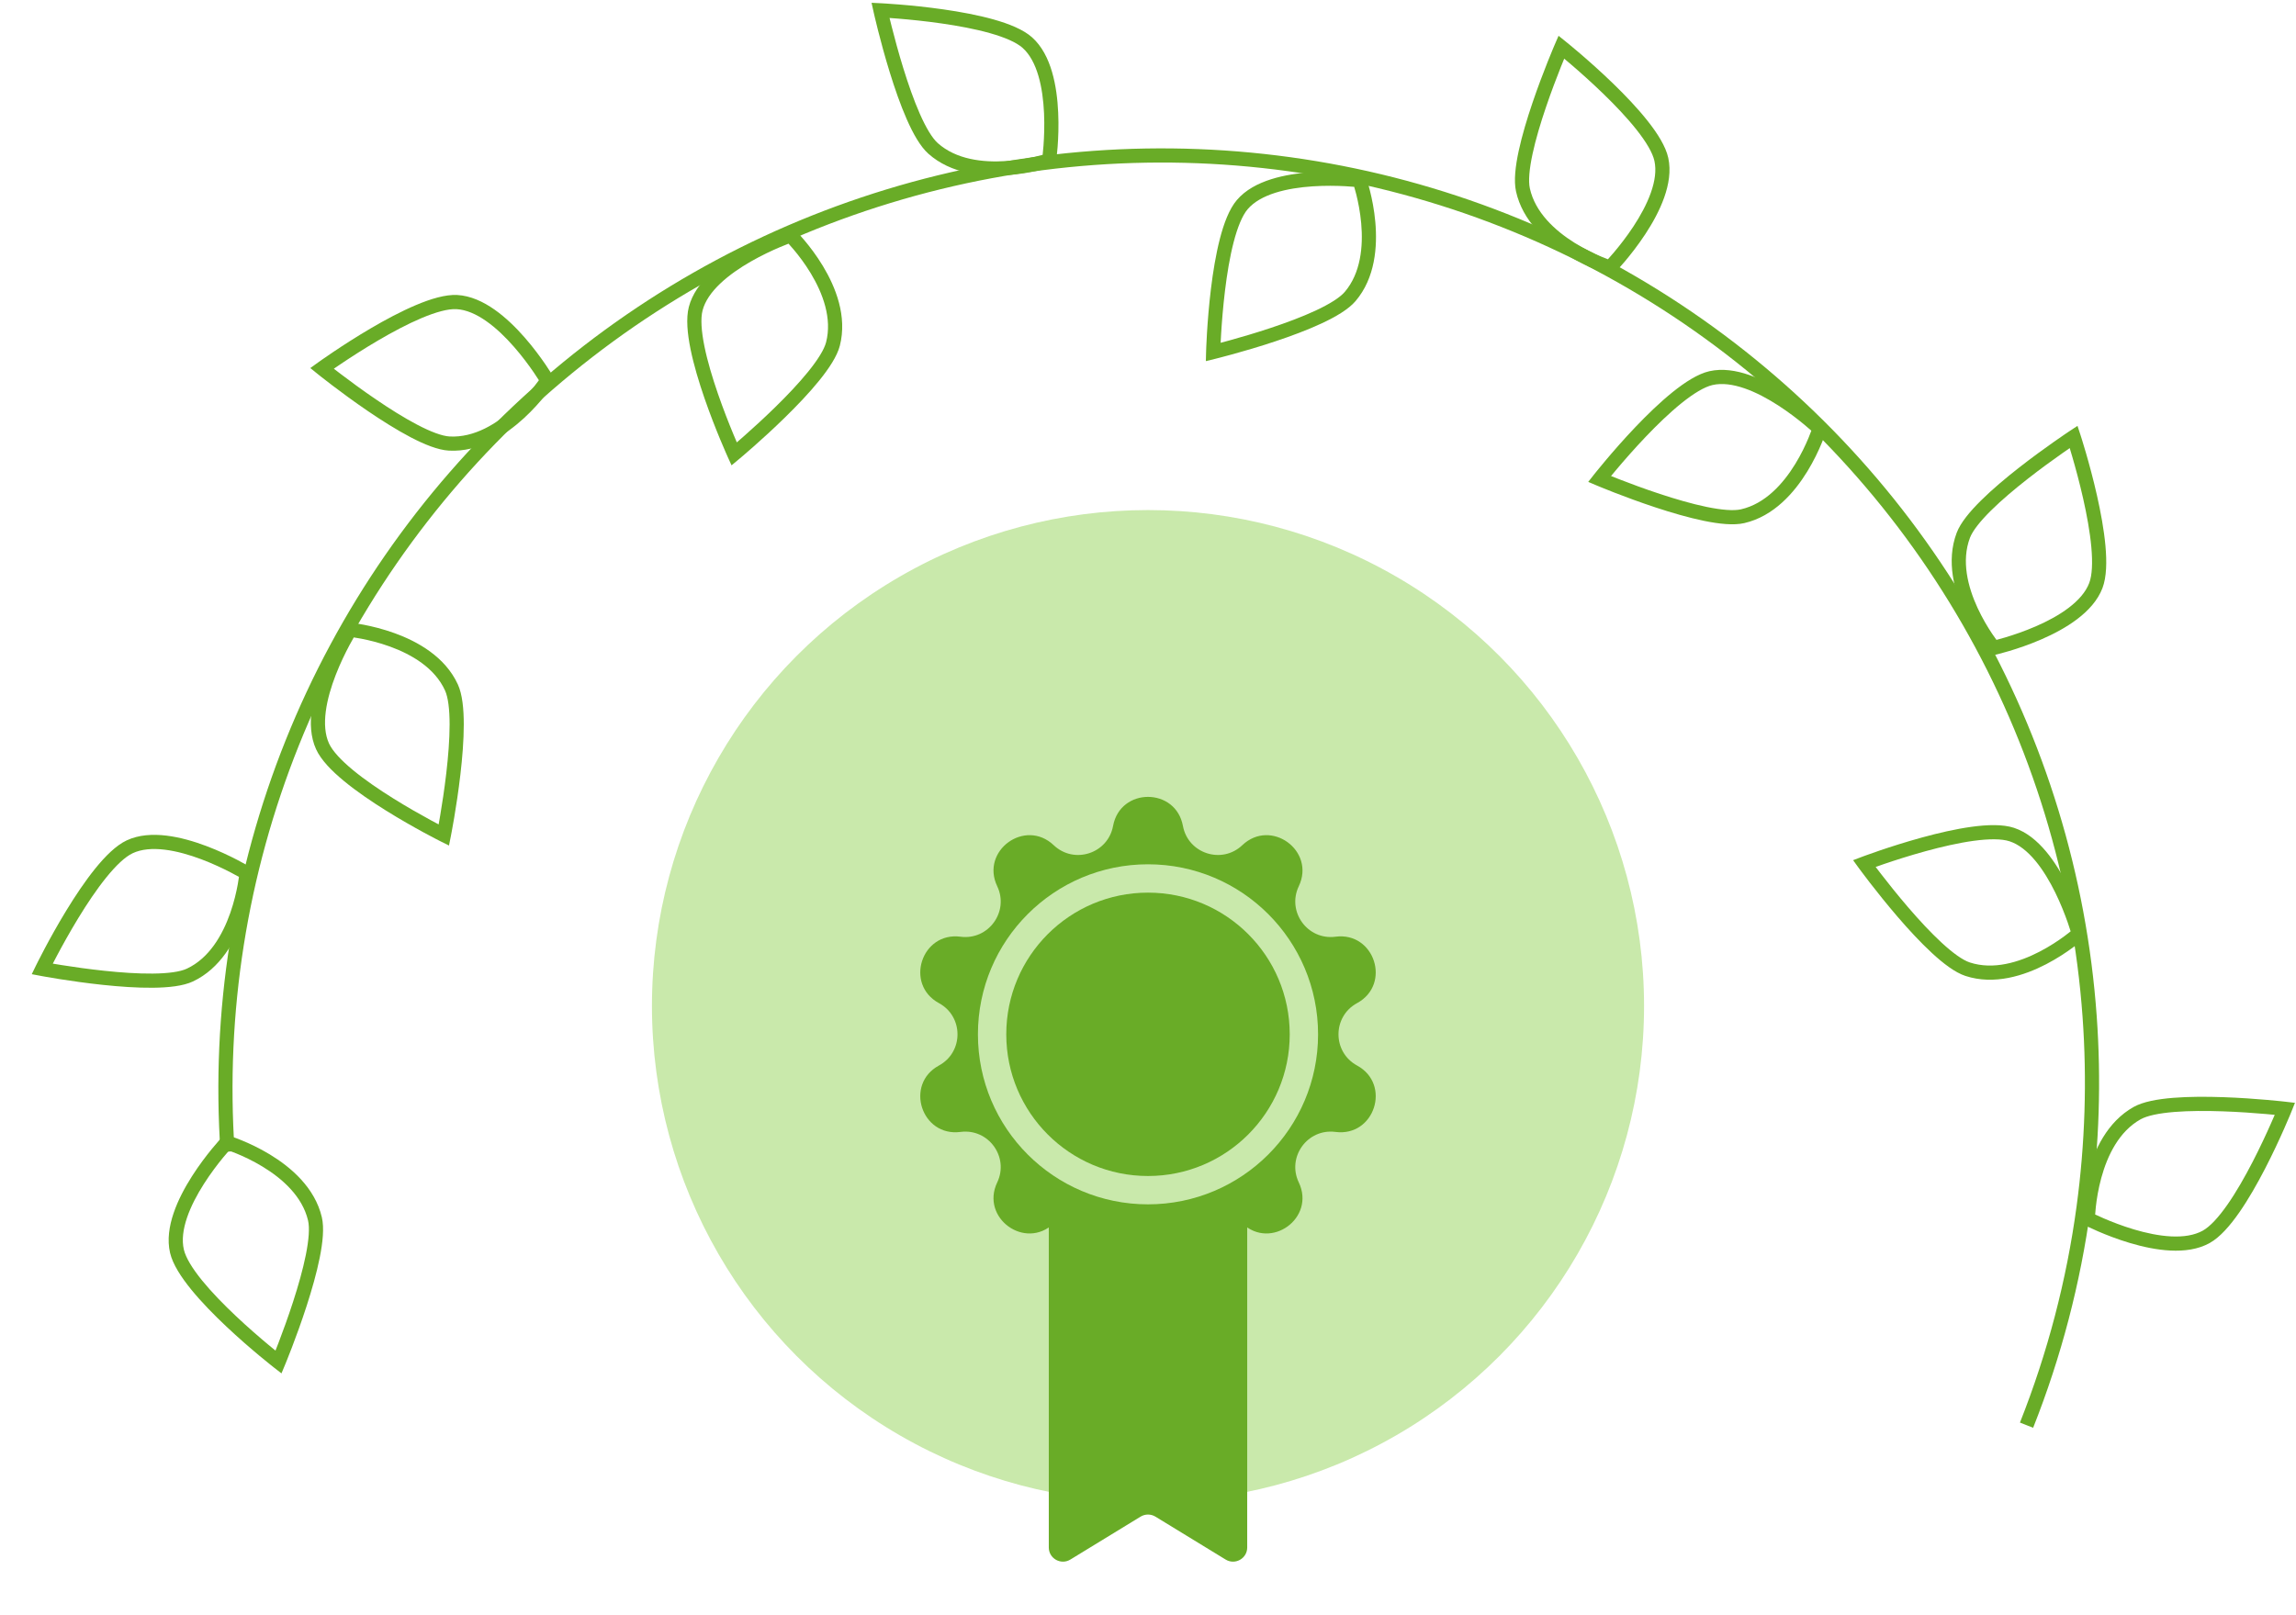 <svg width="162" height="114" viewBox="0 0 162 114" fill="none" xmlns="http://www.w3.org/2000/svg">
<g clip-path="url(#clip0_3215_1989)">
<path fill-rule="evenodd" clip-rule="evenodd" d="M36.919 28.006C44.257 21.275 53.015 16.272 62.544 13.368C72.073 10.463 82.129 9.732 91.966 11.228C101.803 12.724 111.169 16.41 119.371 22.011C127.572 27.612 134.399 34.986 139.344 43.586C144.289 52.186 147.226 61.792 147.937 71.691C148.264 76.233 148.117 80.783 147.51 85.27C146.793 90.563 145.435 95.769 143.453 100.77L142.523 100.402C144.475 95.476 145.813 90.349 146.519 85.136C147.117 80.717 147.261 76.235 146.94 71.762C146.239 62.014 143.347 52.554 138.477 44.085C133.607 35.615 126.884 28.353 118.807 22.837C110.729 17.32 101.504 13.69 91.815 12.217C82.126 10.743 72.222 11.463 62.835 14.324C53.449 17.185 44.823 22.113 37.594 28.743C30.366 35.373 24.722 43.535 21.081 52.624C17.439 61.713 15.893 71.495 16.556 81.247L15.559 81.315C14.885 71.413 16.455 61.48 20.152 52.252C23.85 43.024 29.58 34.737 36.919 28.006Z" fill="#69AC27"/>
<path fill-rule="evenodd" clip-rule="evenodd" d="M161.683 78.442L161.219 78.255L161.277 77.759L161.927 77.835L161.683 78.442ZM147.315 86.02C146.815 86.013 146.815 86.013 146.815 86.013L146.815 86.011L146.815 86.007L146.815 85.992C146.815 85.98 146.816 85.963 146.817 85.94C146.818 85.896 146.821 85.831 146.826 85.749C146.835 85.586 146.852 85.352 146.883 85.067C146.946 84.498 147.066 83.716 147.297 82.871C147.753 81.202 148.671 79.173 150.549 78.124C151.216 77.752 152.246 77.571 153.334 77.483C154.444 77.393 155.698 77.395 156.87 77.436C158.043 77.477 159.144 77.557 159.951 77.628C160.355 77.663 160.685 77.695 160.915 77.719C161.031 77.731 161.121 77.741 161.182 77.748L161.252 77.756L161.271 77.758L161.277 77.759C161.277 77.759 161.277 77.759 161.219 78.255C161.683 78.442 161.683 78.442 161.683 78.442L161.681 78.448L161.674 78.465L161.647 78.531C161.623 78.589 161.588 78.673 161.543 78.781C161.453 78.995 161.322 79.302 161.157 79.675C160.827 80.421 160.36 81.431 159.815 82.486C159.271 83.538 158.643 84.646 157.989 85.584C157.347 86.504 156.636 87.324 155.912 87.728C155.09 88.188 154.107 88.308 153.142 88.261C152.171 88.213 151.174 87.994 150.285 87.73C149.394 87.464 148.596 87.149 148.022 86.901C147.735 86.776 147.502 86.668 147.341 86.591C147.26 86.552 147.197 86.521 147.154 86.499L147.104 86.474L147.09 86.467L147.087 86.465L147.085 86.465C147.085 86.465 147.085 86.464 147.315 86.02ZM147.315 86.02L146.815 86.013L146.81 86.322L147.085 86.465L147.315 86.02ZM147.829 85.716C147.977 85.786 148.178 85.878 148.42 85.983C148.969 86.221 149.728 86.52 150.57 86.771C151.415 87.022 152.329 87.22 153.191 87.262C154.057 87.305 154.829 87.188 155.425 86.855C155.937 86.569 156.538 85.915 157.169 85.011C157.787 84.125 158.392 83.06 158.927 82.026C159.46 80.995 159.918 80.004 160.242 79.271C160.341 79.049 160.427 78.851 160.499 78.683C160.317 78.665 160.104 78.645 159.864 78.624C159.069 78.555 157.986 78.475 156.835 78.435C155.682 78.395 154.471 78.394 153.414 78.48C152.335 78.567 151.498 78.74 151.037 78.998C149.516 79.847 148.695 81.548 148.262 83.134C148.048 83.916 147.936 84.644 147.877 85.176C147.853 85.392 147.839 85.575 147.829 85.716Z" fill="#69AC27"/>
<path fill-rule="evenodd" clip-rule="evenodd" d="M146.787 30.679L146.312 30.835L146.036 30.417L146.583 30.057L146.787 30.679ZM140.666 45.726C140.279 46.043 140.279 46.043 140.279 46.042L140.277 46.041L140.275 46.038L140.266 46.026C140.258 46.017 140.247 46.003 140.233 45.986C140.206 45.95 140.166 45.9 140.117 45.834C140.019 45.703 139.882 45.513 139.722 45.275C139.404 44.798 138.993 44.123 138.626 43.327C137.901 41.757 137.298 39.613 138.06 37.601C138.331 36.887 139.003 36.086 139.779 35.319C140.571 34.535 141.532 33.729 142.455 33.007C143.38 32.283 144.274 31.636 144.937 31.171C145.269 30.938 145.543 30.75 145.734 30.62C145.83 30.555 145.905 30.505 145.957 30.47L146.016 30.431L146.031 30.421L146.036 30.417C146.037 30.417 146.036 30.417 146.312 30.835C146.787 30.679 146.787 30.679 146.787 30.679L146.789 30.686L146.795 30.703L146.816 30.771C146.835 30.83 146.863 30.917 146.898 31.028C146.967 31.25 147.064 31.57 147.178 31.962C147.405 32.745 147.698 33.818 147.959 34.976C148.22 36.133 148.452 37.385 148.555 38.523C148.656 39.641 148.64 40.725 148.346 41.501C148.012 42.382 147.338 43.106 146.568 43.691C145.795 44.28 144.89 44.754 144.039 45.123C143.187 45.494 142.373 45.766 141.774 45.945C141.474 46.035 141.227 46.102 141.053 46.146C140.967 46.168 140.898 46.185 140.851 46.197L140.797 46.209L140.782 46.213L140.777 46.214C140.776 46.214 140.776 46.214 140.666 45.726ZM140.666 45.726L140.279 46.042L140.474 46.282L140.777 46.214L140.666 45.726ZM140.864 45.162C141.022 45.121 141.235 45.062 141.488 44.987C142.061 44.815 142.835 44.556 143.641 44.206C144.45 43.855 145.276 43.418 145.963 42.895C146.654 42.37 147.169 41.785 147.411 41.146C147.619 40.598 147.658 39.71 147.559 38.613C147.462 37.536 147.24 36.331 146.984 35.197C146.728 34.063 146.441 33.011 146.217 32.241C146.15 32.008 146.088 31.801 146.035 31.626C145.885 31.729 145.709 31.851 145.512 31.989C144.858 32.448 143.978 33.084 143.072 33.794C142.163 34.505 141.236 35.284 140.482 36.029C139.713 36.791 139.183 37.462 138.995 37.956C138.378 39.585 138.844 41.415 139.533 42.908C139.873 43.644 140.256 44.273 140.553 44.718C140.674 44.899 140.781 45.049 140.864 45.162Z" fill="#69AC27"/>
<path fill-rule="evenodd" clip-rule="evenodd" d="M131.362 60.478L131.539 60.946L131.134 61.24L130.75 60.71L131.362 60.478ZM146.673 65.905C147.007 66.277 147.007 66.277 147.007 66.277L147.005 66.278L147.002 66.281L146.991 66.291C146.982 66.299 146.969 66.31 146.952 66.325C146.918 66.354 146.869 66.396 146.806 66.448C146.679 66.552 146.496 66.698 146.265 66.868C145.804 67.208 145.148 67.649 144.37 68.053C142.834 68.849 140.72 69.549 138.676 68.879C137.95 68.641 137.118 68.006 136.317 67.266C135.498 66.511 134.649 65.588 133.885 64.699C133.119 63.808 132.433 62.944 131.937 62.304C131.69 61.983 131.489 61.718 131.351 61.532C131.282 61.44 131.228 61.367 131.191 61.317L131.149 61.26L131.138 61.245L131.134 61.24C131.134 61.24 131.134 61.24 131.539 60.946C131.362 60.478 131.362 60.478 131.362 60.478L131.368 60.476L131.385 60.469L131.452 60.444C131.511 60.423 131.596 60.391 131.706 60.352C131.924 60.272 132.239 60.16 132.625 60.029C133.397 59.766 134.456 59.425 135.601 59.111C136.744 58.797 137.984 58.508 139.116 58.353C140.229 58.201 141.313 58.168 142.101 58.426C142.996 58.719 143.751 59.36 144.371 60.102C144.993 60.847 145.508 61.73 145.916 62.562C146.325 63.397 146.634 64.197 146.841 64.787C146.944 65.083 147.022 65.327 147.075 65.499C147.101 65.584 147.121 65.652 147.134 65.698L147.15 65.752L147.154 65.767L147.155 65.772C147.155 65.772 147.155 65.773 146.673 65.905ZM146.673 65.905L147.007 66.277L147.237 66.071L147.155 65.772L146.673 65.905ZM146.1 65.733C146.052 65.576 145.984 65.367 145.897 65.118C145.699 64.553 145.405 63.792 145.018 63.002C144.63 62.211 144.156 61.405 143.603 60.743C143.047 60.077 142.438 59.589 141.789 59.376C141.232 59.194 140.343 59.195 139.252 59.344C138.181 59.49 136.987 59.767 135.865 60.075C134.745 60.382 133.707 60.717 132.948 60.975C132.718 61.054 132.514 61.125 132.342 61.186C132.451 61.331 132.581 61.502 132.729 61.692C133.217 62.324 133.892 63.174 134.643 64.047C135.395 64.922 136.216 65.813 136.995 66.531C137.79 67.266 138.485 67.764 138.987 67.929C140.643 68.471 142.449 67.922 143.91 67.165C144.629 66.792 145.24 66.381 145.671 66.063C145.846 65.934 145.991 65.821 146.1 65.733Z" fill="#69AC27"/>
<path fill-rule="evenodd" clip-rule="evenodd" d="M112.467 33.496L112.86 33.806L112.665 34.266L112.062 34.011L112.467 33.496ZM128.383 30.248C128.861 30.395 128.861 30.395 128.861 30.395L128.86 30.397L128.859 30.401L128.855 30.415C128.851 30.427 128.846 30.443 128.839 30.464C128.825 30.507 128.804 30.568 128.777 30.645C128.722 30.799 128.64 31.019 128.53 31.284C128.311 31.813 127.976 32.529 127.518 33.276C126.612 34.75 125.162 36.441 123.066 36.921C122.321 37.092 121.281 36.977 120.213 36.757C119.122 36.532 117.918 36.179 116.805 35.811C115.69 35.443 114.656 35.057 113.901 34.764C113.524 34.617 113.215 34.493 113.001 34.405C112.894 34.361 112.81 34.327 112.753 34.303L112.688 34.276L112.671 34.269L112.665 34.266C112.665 34.266 112.665 34.266 112.86 33.806C112.467 33.496 112.466 33.497 112.467 33.496L112.471 33.491L112.482 33.477L112.527 33.421C112.566 33.372 112.623 33.301 112.696 33.211C112.842 33.03 113.055 32.772 113.318 32.46C113.843 31.837 114.574 30.998 115.393 30.138C116.211 29.28 117.124 28.393 118.014 27.676C118.889 26.973 119.8 26.384 120.608 26.199C121.527 25.989 122.504 26.148 123.417 26.464C124.335 26.782 125.232 27.272 126.011 27.775C126.792 28.279 127.469 28.805 127.95 29.205C128.191 29.404 128.384 29.573 128.518 29.693C128.584 29.753 128.636 29.8 128.672 29.833L128.713 29.872L128.724 29.882L128.727 29.885L128.728 29.886C128.728 29.886 128.728 29.886 128.383 30.248ZM128.383 30.248L128.861 30.395L128.952 30.099L128.728 29.886L128.383 30.248ZM127.804 30.396C127.681 30.287 127.515 30.143 127.312 29.974C126.851 29.592 126.207 29.092 125.468 28.615C124.728 28.137 123.906 27.691 123.09 27.409C122.27 27.126 121.497 27.021 120.832 27.174C120.26 27.305 119.499 27.765 118.641 28.455C117.799 29.133 116.92 29.986 116.117 30.828C115.316 31.669 114.599 32.492 114.082 33.105C113.925 33.29 113.787 33.456 113.671 33.597C113.84 33.665 114.039 33.744 114.264 33.831C115.008 34.121 116.025 34.5 117.119 34.861C118.214 35.223 119.377 35.563 120.415 35.777C121.475 35.995 122.327 36.065 122.842 35.946C124.54 35.557 125.805 34.155 126.665 32.753C127.09 32.062 127.401 31.395 127.607 30.901C127.69 30.7 127.755 30.528 127.804 30.396Z" fill="#69AC27"/>
<path fill-rule="evenodd" clip-rule="evenodd" d="M85.099 24.833L85.599 24.846L85.717 25.332L85.082 25.487L85.099 24.833ZM95.925 12.721C96.396 12.554 96.396 12.554 96.396 12.554L96.396 12.556L96.398 12.56L96.403 12.573C96.406 12.585 96.412 12.601 96.419 12.623C96.433 12.665 96.453 12.726 96.478 12.805C96.526 12.961 96.591 13.186 96.661 13.464C96.801 14.02 96.961 14.794 97.039 15.667C97.193 17.39 97.04 19.612 95.645 21.249C95.15 21.831 94.247 22.359 93.259 22.821C92.249 23.292 91.073 23.728 89.961 24.098C88.847 24.469 87.787 24.777 87.006 24.992C86.616 25.1 86.294 25.184 86.07 25.242C85.958 25.271 85.87 25.293 85.81 25.308L85.742 25.326L85.724 25.33L85.717 25.332C85.717 25.332 85.717 25.332 85.599 24.846C85.099 24.833 85.099 24.833 85.099 24.833L85.099 24.826L85.1 24.807L85.102 24.736C85.104 24.674 85.107 24.583 85.112 24.466C85.122 24.234 85.137 23.9 85.162 23.493C85.212 22.679 85.297 21.57 85.44 20.392C85.583 19.215 85.786 17.957 86.072 16.851C86.353 15.765 86.733 14.748 87.271 14.117C87.882 13.4 88.76 12.944 89.682 12.652C90.608 12.358 91.62 12.216 92.545 12.155C93.473 12.092 94.33 12.11 94.954 12.143C95.267 12.159 95.523 12.179 95.701 12.196C95.79 12.204 95.86 12.211 95.908 12.216L95.964 12.222L95.979 12.224L95.983 12.225L95.985 12.225C95.985 12.225 95.985 12.225 95.925 12.721ZM95.925 12.721L96.396 12.554L96.292 12.262L95.985 12.225L95.925 12.721ZM95.548 13.186C95.385 13.172 95.165 13.155 94.902 13.141C94.305 13.11 93.489 13.094 92.612 13.152C91.732 13.211 90.807 13.345 89.984 13.605C89.157 13.868 88.475 14.246 88.032 14.765C87.652 15.212 87.316 16.035 87.04 17.102C86.769 18.148 86.573 19.357 86.433 20.512C86.293 21.665 86.209 22.753 86.16 23.554C86.146 23.796 86.134 24.012 86.125 24.194C86.301 24.148 86.508 24.092 86.74 24.028C87.51 23.816 88.552 23.513 89.645 23.149C90.74 22.785 91.876 22.363 92.836 21.915C93.817 21.457 94.541 21.003 94.884 20.601C96.013 19.274 96.19 17.394 96.043 15.756C95.971 14.949 95.822 14.228 95.692 13.708C95.638 13.498 95.589 13.321 95.548 13.186Z" fill="#69AC27"/>
<path fill-rule="evenodd" clip-rule="evenodd" d="M51.345 32.246L51.8 32.039L52.12 32.423L51.616 32.842L51.345 32.246ZM55.77 16.616C56.12 16.259 56.121 16.259 56.121 16.259L56.122 16.26L56.125 16.263L56.135 16.273C56.144 16.282 56.156 16.294 56.172 16.311C56.203 16.342 56.248 16.389 56.304 16.448C56.416 16.568 56.573 16.741 56.758 16.961C57.127 17.399 57.61 18.025 58.063 18.776C58.956 20.257 59.792 22.321 59.256 24.404C59.065 25.144 58.485 26.015 57.799 26.863C57.098 27.729 56.232 28.635 55.394 29.455C54.555 30.277 53.737 31.018 53.13 31.554C52.826 31.822 52.574 32.038 52.398 32.189C52.31 32.264 52.241 32.322 52.193 32.362L52.139 32.407L52.125 32.419L52.12 32.423C52.12 32.424 52.12 32.423 51.8 32.039C51.345 32.246 51.345 32.246 51.345 32.246L51.342 32.24L51.335 32.223L51.306 32.158C51.28 32.101 51.243 32.018 51.197 31.911C51.103 31.698 50.971 31.391 50.815 31.014C50.503 30.261 50.094 29.227 49.706 28.104C49.32 26.984 48.951 25.765 48.723 24.645C48.5 23.545 48.396 22.465 48.603 21.662C48.838 20.75 49.428 19.955 50.129 19.289C50.832 18.619 51.679 18.048 52.484 17.587C53.291 17.125 54.069 16.765 54.645 16.521C54.933 16.399 55.172 16.305 55.339 16.241C55.423 16.21 55.489 16.185 55.535 16.169L55.587 16.15L55.602 16.145L55.607 16.143C55.607 16.143 55.608 16.143 55.77 16.616ZM55.77 16.616L56.121 16.259L55.9 16.042L55.607 16.143L55.77 16.616ZM55.636 17.198C55.483 17.257 55.278 17.338 55.035 17.441C54.484 17.675 53.744 18.018 52.981 18.455C52.216 18.893 51.443 19.418 50.818 20.013C50.189 20.611 49.742 21.25 49.571 21.911C49.425 22.479 49.484 23.366 49.703 24.446C49.918 25.505 50.272 26.678 50.652 27.778C51.031 28.876 51.432 29.89 51.739 30.631C51.832 30.855 51.916 31.054 51.988 31.222C52.126 31.104 52.288 30.963 52.468 30.803C53.067 30.275 53.871 29.546 54.694 28.741C55.519 27.934 56.355 27.057 57.022 26.233C57.703 25.392 58.155 24.667 58.287 24.155C58.721 22.468 58.056 20.7 57.207 19.292C56.788 18.598 56.339 18.015 55.993 17.605C55.853 17.439 55.731 17.302 55.636 17.198Z" fill="#69AC27"/>
<path fill-rule="evenodd" clip-rule="evenodd" d="M31.093 59.384L31.317 58.936L31.807 59.034L31.679 59.676L31.093 59.384ZM24.699 44.45C24.747 43.953 24.747 43.953 24.747 43.953L24.749 43.953L24.753 43.953L24.767 43.955C24.779 43.956 24.797 43.958 24.819 43.961C24.863 43.966 24.927 43.974 25.009 43.985C25.171 44.007 25.402 44.043 25.684 44.097C26.247 44.206 27.016 44.389 27.84 44.687C29.466 45.276 31.414 46.355 32.308 48.312C32.626 49.006 32.723 50.048 32.723 51.139C32.723 52.253 32.62 53.503 32.484 54.667C32.349 55.834 32.18 56.924 32.045 57.723C31.977 58.122 31.918 58.449 31.875 58.677C31.854 58.791 31.837 58.88 31.825 58.94L31.812 59.01L31.808 59.028L31.807 59.034C31.807 59.035 31.807 59.034 31.317 58.936C31.093 59.384 31.093 59.384 31.093 59.384L31.087 59.381L31.07 59.372L31.007 59.34C30.951 59.312 30.87 59.27 30.767 59.217C30.56 59.11 30.265 58.954 29.906 58.76C29.19 58.37 28.221 57.824 27.214 57.195C26.208 56.568 25.154 55.852 24.273 55.125C23.407 54.411 22.647 53.637 22.303 52.882C21.911 52.025 21.87 51.036 21.995 50.078C22.121 49.114 22.42 48.138 22.756 47.273C23.092 46.406 23.471 45.637 23.764 45.085C23.912 44.808 24.038 44.585 24.128 44.431C24.173 44.353 24.209 44.293 24.235 44.252L24.264 44.204L24.272 44.191L24.275 44.186C24.275 44.186 24.275 44.185 24.699 44.45ZM24.699 44.45L24.747 43.953L24.439 43.923L24.275 44.186L24.699 44.45ZM24.961 44.988C24.879 45.13 24.771 45.322 24.647 45.555C24.366 46.083 24.006 46.815 23.688 47.635C23.369 48.457 23.099 49.351 22.987 50.207C22.875 51.068 22.929 51.846 23.212 52.467C23.456 53 24.06 53.653 24.91 54.354C25.743 55.042 26.756 55.731 27.743 56.347C28.728 56.962 29.679 57.498 30.383 57.881C30.597 57.997 30.787 58.098 30.949 58.184C30.981 58.005 31.018 57.793 31.059 57.556C31.192 56.769 31.358 55.696 31.491 54.552C31.624 53.406 31.723 52.199 31.723 51.139C31.723 50.056 31.618 49.208 31.398 48.727C30.675 47.142 29.046 46.187 27.499 45.627C26.737 45.351 26.021 45.181 25.495 45.079C25.282 45.038 25.1 45.009 24.961 44.988Z" fill="#69AC27"/>
<path fill-rule="evenodd" clip-rule="evenodd" d="M110.478 2.937L110.166 3.327L109.707 3.129L109.967 2.528L110.478 2.937ZM113.595 18.88C113.444 19.356 113.444 19.356 113.443 19.356L113.442 19.356L113.438 19.355L113.424 19.35C113.412 19.346 113.396 19.341 113.374 19.334C113.332 19.319 113.271 19.298 113.194 19.27C113.04 19.214 112.822 19.131 112.557 19.018C112.03 18.794 111.317 18.454 110.573 17.989C109.107 17.072 107.429 15.608 106.966 13.507C106.801 12.761 106.925 11.723 107.154 10.656C107.388 9.567 107.751 8.366 108.128 7.256C108.505 6.144 108.9 5.113 109.199 4.361C109.349 3.985 109.476 3.677 109.565 3.464C109.61 3.357 109.645 3.274 109.669 3.217L109.697 3.152L109.704 3.135L109.707 3.129C109.707 3.129 109.707 3.129 110.166 3.327C110.478 2.937 110.478 2.937 110.478 2.937L110.483 2.941L110.498 2.953L110.553 2.998C110.602 3.037 110.672 3.094 110.762 3.168C110.942 3.317 111.198 3.531 111.508 3.796C112.126 4.327 112.959 5.065 113.812 5.891C114.663 6.716 115.543 7.636 116.252 8.533C116.949 9.413 117.529 10.329 117.708 11.139C117.911 12.059 117.743 13.034 117.419 13.945C117.094 14.861 116.597 15.753 116.087 16.528C115.576 17.305 115.045 17.978 114.642 18.456C114.44 18.695 114.269 18.887 114.148 19.019C114.088 19.085 114.04 19.137 114.007 19.172L113.968 19.212L113.958 19.223L113.955 19.226L113.954 19.227C113.954 19.227 113.954 19.228 113.595 18.88ZM113.595 18.88L113.443 19.356L113.738 19.45L113.954 19.227L113.595 18.88ZM113.451 18.299C113.561 18.178 113.707 18.012 113.877 17.811C114.263 17.354 114.769 16.713 115.252 15.979C115.736 15.242 116.188 14.424 116.477 13.611C116.768 12.793 116.878 12.021 116.731 11.354C116.605 10.781 116.151 10.017 115.468 9.153C114.797 8.305 113.952 7.419 113.116 6.609C112.282 5.801 111.465 5.077 110.857 4.555C110.672 4.397 110.508 4.258 110.367 4.141C110.298 4.309 110.217 4.508 110.128 4.731C109.833 5.473 109.445 6.487 109.075 7.578C108.704 8.67 108.354 9.83 108.132 10.866C107.905 11.924 107.828 12.776 107.942 13.292C108.317 14.993 109.709 16.269 111.104 17.141C111.791 17.571 112.455 17.888 112.949 18.098C113.149 18.183 113.32 18.25 113.451 18.299Z" fill="#69AC27"/>
<path fill-rule="evenodd" clip-rule="evenodd" d="M62.149 0.229L62.125 0.728L61.637 0.836L61.495 0.197L62.149 0.229ZM74.024 11.313C74.181 11.787 74.181 11.787 74.181 11.788L74.179 11.788L74.175 11.79L74.162 11.794C74.15 11.798 74.133 11.803 74.112 11.81C74.069 11.823 74.008 11.841 73.929 11.864C73.771 11.909 73.545 11.969 73.265 12.033C72.707 12.161 71.929 12.304 71.055 12.364C69.329 12.481 67.111 12.279 65.504 10.85C64.933 10.342 64.424 9.428 63.984 8.43C63.535 7.411 63.125 6.225 62.779 5.105C62.432 3.984 62.147 2.917 61.948 2.132C61.849 1.739 61.771 1.416 61.718 1.191C61.692 1.078 61.672 0.99 61.658 0.93L61.642 0.861L61.638 0.843L61.637 0.836C61.637 0.836 61.637 0.836 62.125 0.728C62.149 0.229 62.149 0.229 62.149 0.229L62.156 0.229L62.174 0.23L62.245 0.234C62.307 0.237 62.398 0.242 62.514 0.25C62.747 0.264 63.08 0.287 63.487 0.321C64.299 0.388 65.406 0.497 66.582 0.666C67.755 0.834 69.007 1.064 70.108 1.374C71.188 1.678 72.195 2.08 72.815 2.631C73.519 3.257 73.956 4.145 74.228 5.073C74.501 6.005 74.622 7.02 74.663 7.946C74.706 8.875 74.67 9.732 74.623 10.355C74.6 10.668 74.575 10.923 74.554 11.101C74.544 11.19 74.536 11.259 74.529 11.308L74.522 11.363L74.52 11.378L74.519 11.382L74.519 11.384C74.519 11.384 74.519 11.384 74.024 11.313ZM74.024 11.313L74.181 11.788L74.475 11.69L74.519 11.384L74.024 11.313ZM73.567 10.927C73.585 10.764 73.607 10.544 73.626 10.281C73.67 9.685 73.704 8.87 73.665 7.991C73.625 7.111 73.511 6.183 73.268 5.355C73.024 4.522 72.661 3.832 72.15 3.378C71.712 2.988 70.896 2.635 69.836 2.336C68.796 2.043 67.591 1.821 66.439 1.656C65.29 1.49 64.204 1.383 63.405 1.317C63.163 1.297 62.947 1.281 62.765 1.269C62.808 1.445 62.859 1.654 62.918 1.887C63.114 2.661 63.394 3.71 63.734 4.81C64.075 5.913 64.472 7.057 64.899 8.027C65.336 9.017 65.774 9.751 66.169 10.103C67.47 11.261 69.346 11.477 70.987 11.366C71.796 11.311 72.52 11.178 73.042 11.059C73.254 11.01 73.432 10.964 73.567 10.927Z" fill="#69AC27"/>
<path fill-rule="evenodd" clip-rule="evenodd" d="M22.425 25.594L22.718 25.999L22.404 26.388L21.895 25.977L22.425 25.594ZM38.621 26.853C39.04 27.126 39.04 27.126 39.04 27.126L39.039 27.128L39.036 27.131L39.028 27.143C39.022 27.154 39.012 27.168 38.999 27.186C38.974 27.224 38.938 27.276 38.89 27.343C38.795 27.477 38.656 27.665 38.477 27.89C38.12 28.338 37.602 28.934 36.955 29.526C35.679 30.694 33.819 31.92 31.672 31.804C30.909 31.763 29.941 31.366 28.974 30.861C27.988 30.344 26.928 29.673 25.959 29.014C24.988 28.353 24.1 27.697 23.456 27.207C23.133 26.962 22.871 26.758 22.689 26.615C22.598 26.543 22.527 26.487 22.479 26.448L22.423 26.404L22.409 26.392L22.404 26.388C22.404 26.388 22.404 26.388 22.718 25.999C22.425 25.594 22.425 25.594 22.425 25.594L22.431 25.59L22.446 25.579L22.504 25.538C22.555 25.502 22.629 25.449 22.724 25.382C22.915 25.249 23.19 25.059 23.529 24.831C24.206 24.377 25.139 23.772 26.163 23.171C27.185 22.571 28.308 21.969 29.361 21.526C30.395 21.09 31.433 20.776 32.261 20.82C33.202 20.871 34.097 21.293 34.889 21.848C35.684 22.406 36.411 23.124 37.021 23.822C37.633 24.522 38.139 25.215 38.492 25.731C38.669 25.989 38.808 26.205 38.903 26.357C38.951 26.433 38.987 26.492 39.013 26.534L39.041 26.582L39.049 26.595L39.051 26.599L39.052 26.6C39.052 26.6 39.052 26.6 38.621 26.853ZM38.621 26.853L39.04 27.126L39.209 26.867L39.052 26.6L38.621 26.853ZM38.023 26.836C37.936 26.698 37.815 26.513 37.667 26.295C37.329 25.801 36.847 25.142 36.268 24.481C35.688 23.817 35.021 23.163 34.314 22.667C33.604 22.168 32.89 21.855 32.208 21.819C31.622 21.787 30.764 22.02 29.749 22.447C28.753 22.867 27.673 23.445 26.669 24.034C25.668 24.622 24.752 25.215 24.086 25.662C23.884 25.797 23.706 25.919 23.555 26.023C23.699 26.134 23.869 26.265 24.061 26.411C24.696 26.894 25.57 27.539 26.522 28.187C27.475 28.836 28.499 29.483 29.438 29.975C30.397 30.477 31.197 30.777 31.725 30.806C33.465 30.899 35.067 29.899 36.28 28.788C36.878 28.241 37.361 27.686 37.695 27.267C37.83 27.097 37.94 26.95 38.023 26.836Z" fill="#69AC27"/>
<path fill-rule="evenodd" clip-rule="evenodd" d="M2.527 68.167L2.977 68.386L2.884 68.877L2.241 68.756L2.527 68.167ZM17.395 61.623C17.893 61.665 17.893 61.666 17.893 61.666L17.893 61.667L17.893 61.672L17.892 61.686C17.89 61.698 17.889 61.716 17.886 61.738C17.882 61.782 17.874 61.846 17.864 61.928C17.843 62.09 17.81 62.322 17.758 62.604C17.656 63.168 17.481 63.939 17.191 64.766C16.618 66.398 15.558 68.357 13.611 69.27C12.92 69.595 11.879 69.702 10.788 69.713C9.674 69.725 8.423 69.634 7.257 69.511C6.09 69.387 4.997 69.229 4.198 69.102C3.797 69.038 3.47 68.982 3.242 68.942C3.128 68.922 3.039 68.906 2.978 68.895L2.909 68.882L2.89 68.879L2.884 68.877C2.884 68.877 2.884 68.877 2.977 68.386C2.527 68.167 2.527 68.168 2.527 68.167L2.53 68.161L2.538 68.144L2.57 68.081C2.598 68.025 2.638 67.943 2.691 67.84C2.796 67.632 2.948 67.334 3.139 66.974C3.521 66.254 4.058 65.279 4.676 64.266C5.294 63.254 5.998 62.193 6.717 61.304C7.423 60.432 8.189 59.664 8.94 59.312C9.793 58.912 10.781 58.861 11.741 58.976C12.706 59.092 13.685 59.381 14.553 59.708C15.423 60.036 16.197 60.406 16.752 60.695C17.029 60.839 17.254 60.963 17.409 61.052C17.487 61.096 17.548 61.132 17.59 61.156L17.638 61.185L17.651 61.193L17.654 61.195L17.655 61.196C17.655 61.196 17.656 61.196 17.395 61.623ZM17.395 61.623L17.893 61.666L17.92 61.357L17.655 61.196L17.395 61.623ZM16.86 61.89C16.718 61.81 16.524 61.704 16.291 61.582C15.759 61.306 15.024 60.954 14.201 60.644C13.376 60.334 12.478 60.072 11.622 59.969C10.76 59.865 9.983 59.927 9.364 60.217C8.833 60.466 8.187 61.077 7.495 61.933C6.815 62.774 6.136 63.793 5.53 64.787C4.925 65.778 4.399 66.734 4.023 67.442C3.909 67.657 3.81 67.848 3.726 68.011C3.905 68.041 4.117 68.076 4.355 68.114C5.143 68.24 6.218 68.395 7.363 68.516C8.51 68.638 9.718 68.724 10.778 68.713C11.861 68.703 12.708 68.59 13.186 68.365C14.764 67.625 15.702 65.987 16.247 64.435C16.515 63.67 16.678 62.952 16.774 62.425C16.813 62.211 16.841 62.03 16.86 61.89Z" fill="#69AC27"/>
<path fill-rule="evenodd" clip-rule="evenodd" d="M19.343 96.528L19.65 96.133L20.111 96.326L19.86 96.93L19.343 96.528ZM16.006 80.63C16.15 80.151 16.15 80.151 16.15 80.151L16.152 80.152L16.156 80.153L16.17 80.157C16.182 80.161 16.198 80.166 16.22 80.173C16.262 80.187 16.323 80.207 16.401 80.234C16.555 80.288 16.775 80.368 17.041 80.477C17.571 80.694 18.29 81.024 19.039 81.478C20.518 82.375 22.216 83.816 22.708 85.91C22.883 86.653 22.774 87.694 22.559 88.764C22.341 89.856 21.994 91.061 21.633 92.177C21.271 93.294 20.891 94.33 20.602 95.086C20.457 95.465 20.335 95.774 20.248 95.988C20.205 96.096 20.171 96.18 20.148 96.237L20.121 96.302L20.114 96.319L20.111 96.326C20.111 96.326 20.111 96.326 19.65 96.133C19.343 96.528 19.343 96.528 19.343 96.528L19.337 96.524L19.323 96.512L19.267 96.468C19.218 96.43 19.146 96.373 19.056 96.3C18.874 96.155 18.614 95.944 18.301 95.683C17.675 95.161 16.833 94.435 15.968 93.62C15.105 92.808 14.213 91.899 13.492 91.013C12.783 90.142 12.19 89.234 12 88.427C11.785 87.51 11.939 86.532 12.25 85.617C12.562 84.697 13.047 83.798 13.546 83.016C14.046 82.232 14.568 81.552 14.965 81.068C15.163 80.826 15.331 80.632 15.45 80.498C15.509 80.431 15.557 80.379 15.589 80.344L15.627 80.302L15.638 80.291L15.641 80.288L15.642 80.287C15.642 80.287 15.642 80.287 16.006 80.63ZM16.006 80.63L16.15 80.151L15.854 80.062L15.642 80.287L16.006 80.63ZM16.157 81.209C16.049 81.331 15.905 81.499 15.738 81.702C15.358 82.165 14.862 82.812 14.389 83.554C13.915 84.297 13.474 85.121 13.196 85.938C12.917 86.76 12.817 87.533 12.974 88.198C13.108 88.769 13.572 89.527 14.267 90.382C14.95 91.22 15.807 92.095 16.654 92.892C17.499 93.689 18.326 94.401 18.942 94.915C19.128 95.07 19.295 95.207 19.437 95.323C19.504 95.154 19.582 94.954 19.668 94.729C19.953 93.983 20.327 92.964 20.682 91.868C21.037 90.771 21.371 89.606 21.579 88.567C21.792 87.506 21.856 86.653 21.735 86.139C21.336 84.443 19.927 83.186 18.52 82.334C17.827 81.913 17.159 81.605 16.663 81.403C16.461 81.32 16.29 81.256 16.157 81.209Z" fill="#69AC27"/>
<circle cx="81" cy="70.999" r="35" fill="#C9E9AB"/>
<path d="M88 109.217V86C88 85.448 87.552 85 87 85H75C74.448 85 74 85.448 74 86V109.217C74 109.998 74.855 110.477 75.522 110.07L80.478 107.04C80.799 106.845 81.201 106.845 81.522 107.04L86.478 110.07C87.145 110.477 88 109.998 88 109.217Z" fill="#69AC27"/>
<path d="M78.536 58.291C79.043 55.559 82.957 55.559 83.464 58.291V58.291C83.826 60.245 86.211 61.02 87.653 59.652V59.652C89.668 57.739 92.835 60.04 91.639 62.548V62.548C90.783 64.342 92.257 66.371 94.228 66.111V66.111C96.983 65.749 98.192 69.472 95.751 70.798V70.798C94.004 71.746 94.004 74.254 95.751 75.202V75.202C98.192 76.528 96.983 80.251 94.228 79.889V79.889C92.257 79.629 90.783 81.658 91.639 83.452V83.452C92.835 85.96 89.668 88.261 87.653 86.348V86.348C86.211 84.98 83.826 85.755 83.464 87.709V87.709C82.957 90.441 79.043 90.441 78.536 87.709V87.709C78.174 85.755 75.789 84.98 74.347 86.348V86.348C72.332 88.261 69.165 85.96 70.361 83.452V83.452C71.217 81.658 69.743 79.629 67.772 79.889V79.889C65.017 80.251 63.808 76.528 66.249 75.202V75.202C67.996 74.254 67.996 71.746 66.249 70.798V70.798C63.808 69.472 65.017 65.749 67.772 66.111V66.111C69.743 66.371 71.217 64.342 70.361 62.548V62.548C69.165 60.04 72.332 57.739 74.347 59.652V59.652C75.789 61.02 78.174 60.245 78.536 58.291V58.291Z" fill="#69AC27"/>
<circle cx="81" cy="73" r="12" fill="#C9E9AB"/>
<circle cx="81" cy="73" r="10" fill="#69AC27"/>
</g>
<defs>
<clipPath id="clip0_3215_1989">
<rect width="162" height="114" fill="white"/>
</clipPath>
</defs>
</svg>
